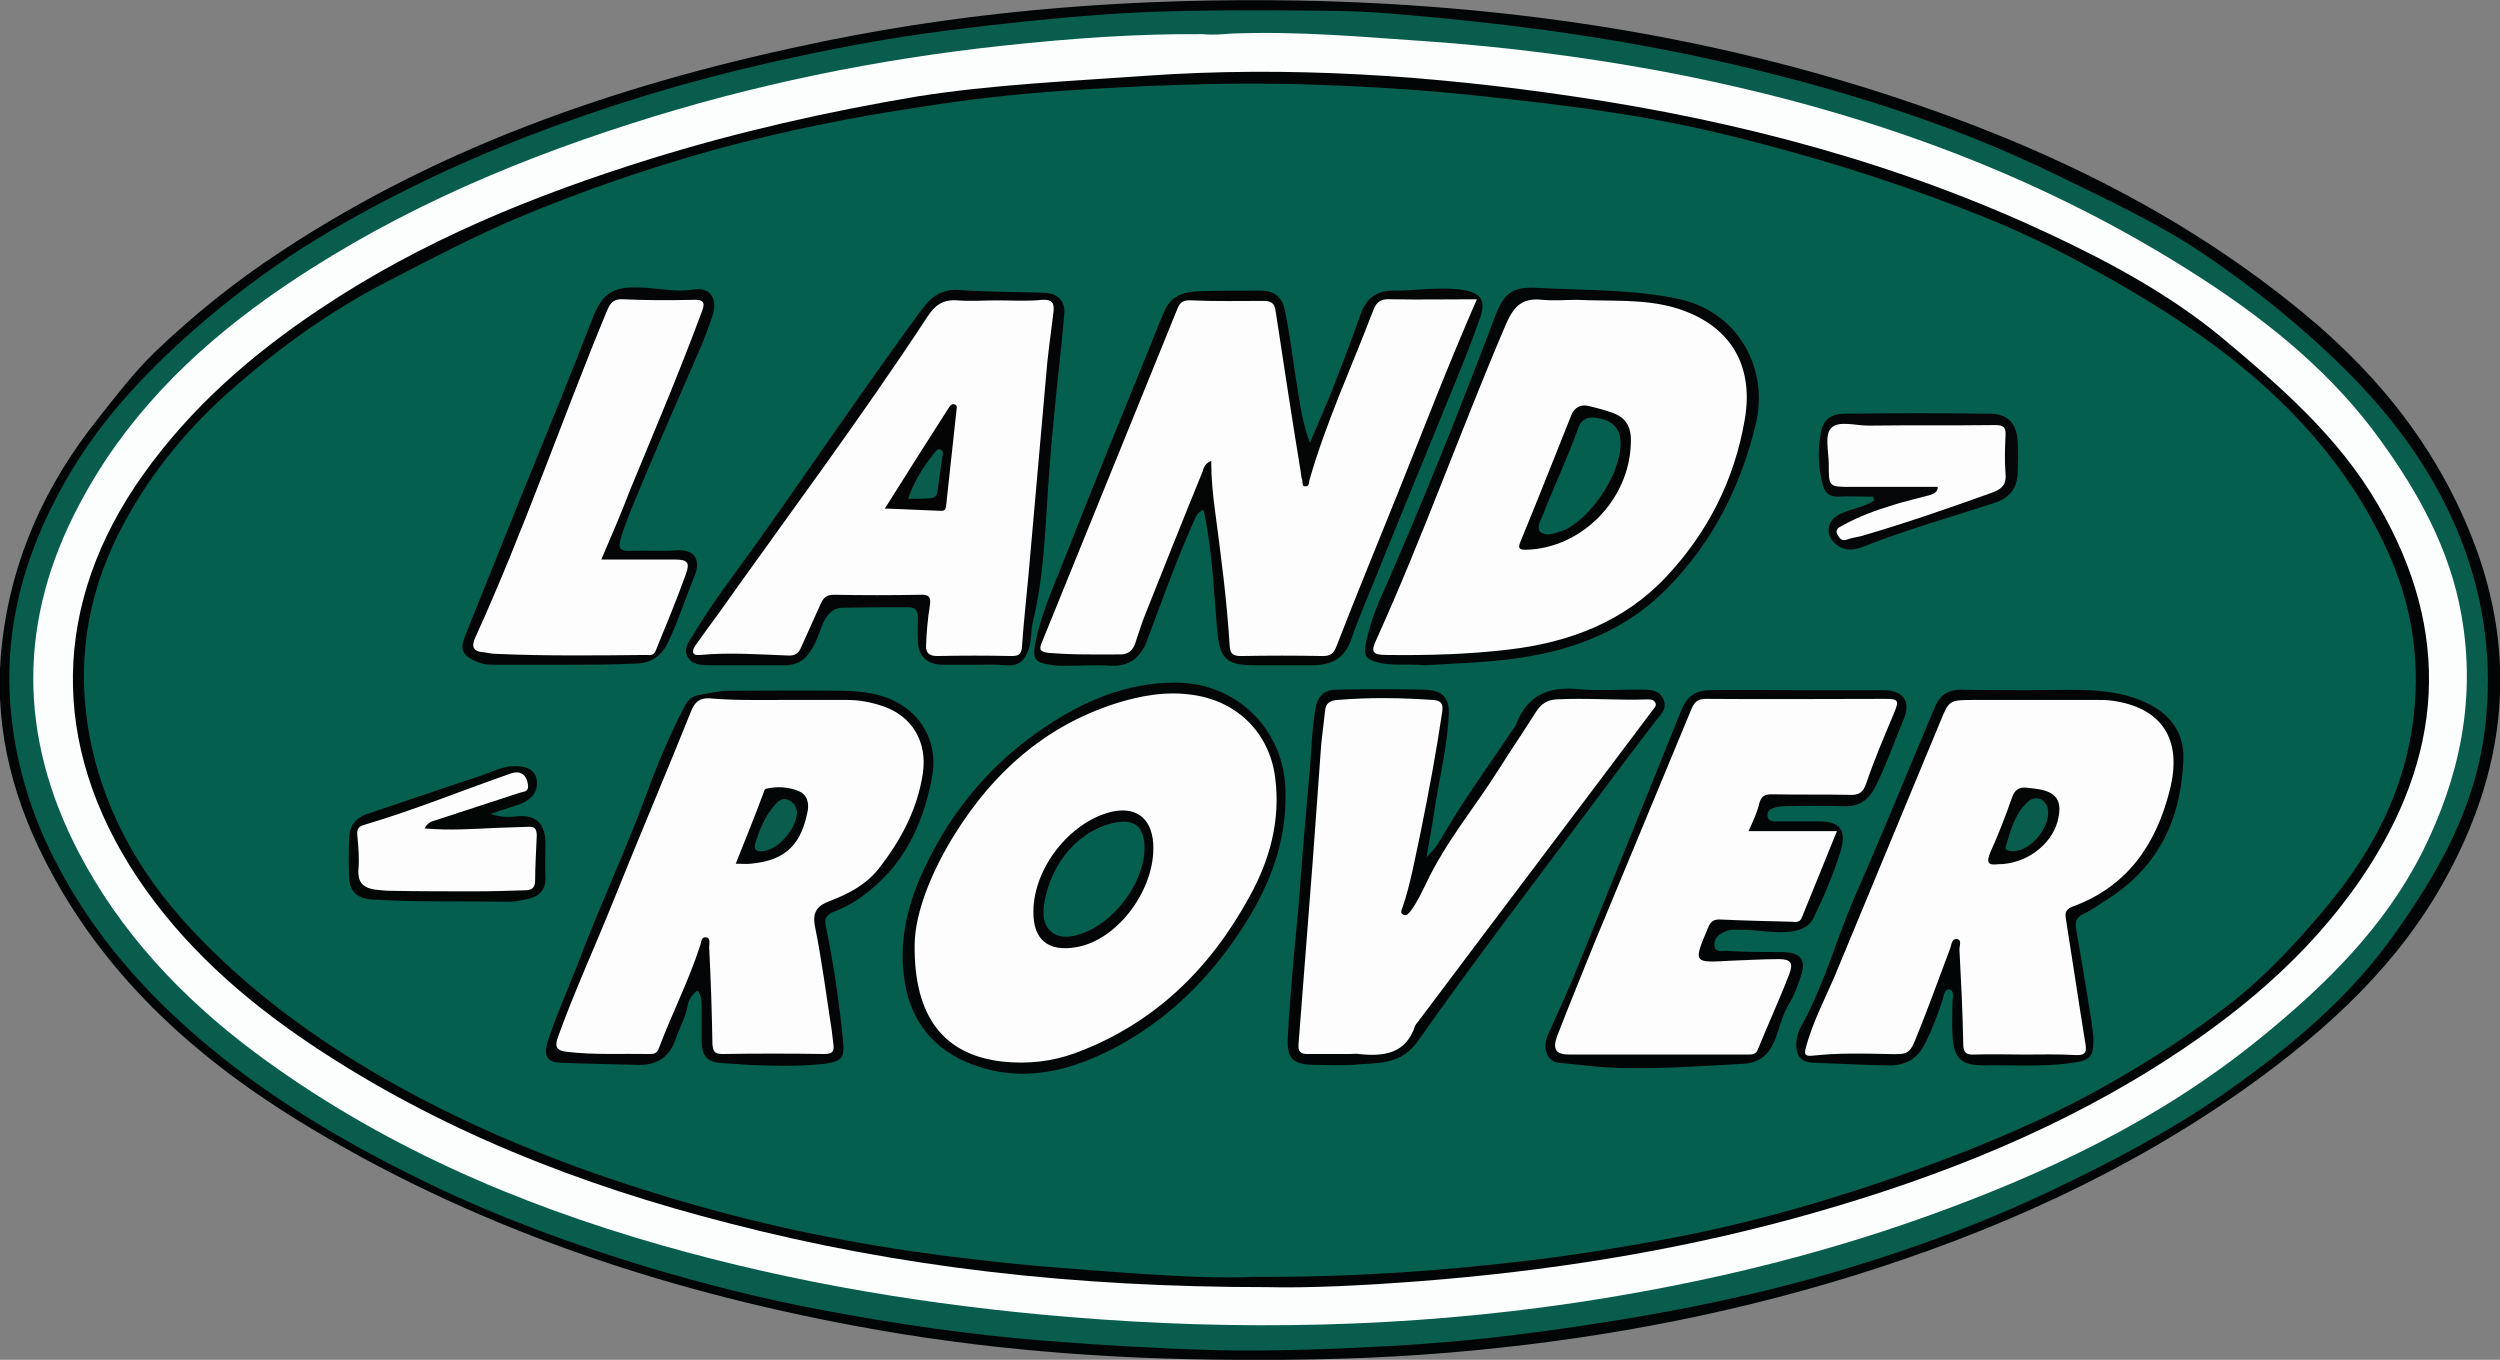 <?xml version="1.0" encoding="utf-8"?>
<!-- Generator: Adobe Illustrator 24.1.2, SVG Export Plug-In . SVG Version: 6.00 Build 0)  -->
<svg version="1.1" id="Layer_1" xmlns="http://www.w3.org/2000/svg" xmlns:xlink="http://www.w3.org/1999/xlink" x="0px" y="0px"
	 viewBox="0 0 461.1 250.8" style="enable-background:new 0 0 461.1 250.8;" xml:space="preserve">
<rect x="0" y="0" width="461.1" height="250.8" fill="#808080" stroke="none"/>
<style type="text/css">
	.st0{fill:#020505;}
	.st1{fill:#085D4D;}
	.st2{fill:#FCFDFD;}
	.st3{fill:#020506;}
	.st4{fill:#055F4E;}
	.st5{fill:#030605;}
	.st6{fill:#030506;}
	.st7{fill:#020606;}
	.st8{fill:#030607;}
	.st9{fill:#040607;}
	.st10{fill:#020605;}
	.st11{fill:#FDFDFD;}
	.st12{fill:#040505;}
	.st13{fill:#030606;}
	.st14{fill:#040405;}
	.st15{fill:#030505;}
	.st16{fill:#085D4C;}
	.st17{fill:#0A5C4C;}
	.st18{fill:#045F4E;}
</style>
<g>
	<path class="st0" d="M227.7,250.8c-23.4-0.1-46.7-1.9-69.7-6.2c-36.6-6.8-71.5-18.5-103.3-38.1c-19.4-12-36-27.2-46.5-48
		c-6.4-12.6-9.5-26-7.8-40.1c1.8-15.4,8-29.1,17.7-41.2c3.3-4.2,6.6-8.5,10.4-12.2c7.2-6.9,14.9-13.1,23.3-18.6
		c30.6-20.2,64.6-31.5,100.2-38.8c28.8-5.9,58-8,87.4-7.5c37.4,0.7,74.1,6,109.7,17.7c27.7,9.1,53.7,21.6,76.3,40.4
		C439.6,70,450.7,84.3,457,102c7.3,20.7,4.7,40.5-5.7,59.6c-8.7,16.1-21.8,28.1-36.4,38.6c-22.4,16-47.2,27.1-73.4,35.2
		c-24.3,7.5-49.2,12-74.5,14.1C253.8,250.6,240.8,250.9,227.7,250.8z"/>
	<path class="st1" d="M232.7,1.9c7.4,0.1,15.6-0.1,23.8,0.6c9.7,0.8,19.3,1.8,28.9,3.1c10.8,1.5,21.6,3.4,32.2,5.8
		c21.4,4.9,42.2,11.3,62,21c9,4.4,18.1,8.6,26.5,14.2c9.6,6.5,18.6,13.7,26.8,21.9c9,9,16.3,19.1,21,31c4.4,11.3,5.9,22.9,4.4,35.1
		c-1.8,14.4-8.5,26.2-16.6,37.6c-8.4,11.9-19.4,21-31.2,29.3c-10.2,7.1-21,12.8-32.2,18.1c-14.1,6.7-28.7,11.9-43.7,16.1
		c-11.9,3.3-24,5.8-36.3,7.8c-8.6,1.4-17.2,2.6-25.8,3.5c-5,0.5-10,0.9-15,1.2c-11.3,0.6-22.7,1.1-34.1,0.8
		c-10.2-0.3-20.3-0.9-30.5-1.7c-13.9-1.1-27.7-3.1-41.4-5.7c-10.7-2-21.3-4.7-31.8-7.8c-13.8-4.2-27.3-9.1-40.4-15.4
		c-14.5-7-28.3-15-40.7-25.3c-11.6-9.6-21.4-20.7-28.3-34.1c-4.5-8.7-7.4-18-8.3-27.9c-1.4-15.1,2.5-28.9,9.8-41.9
		C18,78.1,26.4,69.1,35.7,60.9c6.4-5.6,13.1-10.7,20.3-15.3C69.1,37.4,83,30.7,97.4,25.1c14.5-5.6,29.3-10.1,44.4-13.5
		c10.9-2.5,22-4.6,33.1-6c9.4-1.2,18.8-2.2,28.3-2.9C212.8,2,222.3,1.9,232.7,1.9z"/>
	<path class="st2" d="M227,6.2c12.4-0.5,24.1,0.6,35.9,1.4c14.4,1,28.6,2.8,42.8,5.4c35.9,6.7,69.8,18.5,100.6,38.5
		c12.6,8.2,24.1,17.6,32.9,29.9c7,9.7,12.7,20.1,14.8,32.1c2.7,15.4-0.3,29.8-7.2,43.6c-7,13.9-17.8,24.5-29.7,34.2
		c-18.6,15.2-39.8,25.2-62.2,33.2c-21,7.5-42.5,12.5-64.5,15.8c-31,4.6-62.1,5.2-93.3,2.6c-25.4-2.1-50.4-6.2-75-13.2
		C95.1,222,69.7,211,47,194.1c-13.5-10.1-24.8-22.1-32.6-37.1c-11-21.3-11.1-42.6,0.2-63.9c8.3-15.8,20.5-28,34.8-38.2
		c20.5-14.5,43.2-24.5,67-32.1c22.4-7.2,45.4-11.9,68.8-14.4c12.2-1.3,24.3-2.2,36.6-2.1C223.8,6.5,225.7,6.3,227,6.2z"/>
	<path class="st3" d="M233.7,237.4c-35.5,0-67.7-3.6-99.3-11.8c-27.4-7-53.5-17.2-77.1-33c-12.5-8.4-23.6-18.2-32-30.8
		c-16.2-24.4-15.8-50.6,1.2-74.4c8.8-12.3,19.9-22,32.5-30.4C77.8,44.4,98.5,36,120,29.3c16.1-5,32.5-8.7,49.1-11.5
		C183,15.6,197,15,211,14c26.6-1.9,53.1-0.1,79.3,3.8c30.4,4.5,59.9,12.3,87.8,25.4c11.1,5.2,22,11.1,31.5,18.9
		c10.9,9.1,21.7,18.4,29,31c13.8,23.6,12.1,46.5-3,68.8c-10,14.7-23.4,25.7-38.4,35.1c-20.7,12.9-43.2,21.4-66.6,27.8
		c-22.5,6.1-45.5,9.7-68.7,11.5C251.5,237.1,241.2,237.6,233.7,237.4z"/>
	<path class="st4" d="M231.3,235.5c-6.2,0.3-13.8-0.1-21.5-0.6c-10-0.7-20-1.4-29.9-2.6c-16.1-1.8-32-4.7-47.6-8.9
		c-20.3-5.5-40.1-12.7-58.6-22.9c-14.3-7.9-27.4-17.3-38.5-29.2c-9.9-10.6-16.7-22.9-19-37.4c-2.1-13.4,0.4-26.1,7-38
		c5.1-9.3,11.9-17.4,19.8-24.3C51.7,64,61,57.3,71.3,52c7.9-4.1,15.7-8.2,23.9-11.7c11.9-5,24.1-9.2,36.6-12.7
		c12.6-3.4,25.3-6,38.2-7.9c8.8-1.4,17.7-2.4,26.6-3c14-0.9,27.9-1.5,41.9-1.2c11.2,0.3,22.3,0.9,33.5,2.1c8.3,0.9,16.7,1.8,25,3.1
		c9.5,1.4,18.9,3.4,28.2,5.9c14.1,3.7,27.9,8.2,41.4,13.7c8.2,3.3,16.1,7.4,23.8,11.8c6.3,3.6,12.3,7.4,18,11.6
		c13.5,10,24.7,22.1,31.8,37.6c4.5,9.7,6.2,19.9,5,30.6c-1.5,13.7-7.6,25.2-16.3,35.6c-5.3,6.3-10.8,12.3-17.3,17.4
		c-7.5,5.9-15.5,11-23.7,15.6c-10.7,6-22,10.7-33.5,14.9c-14.6,5.3-29.5,9.7-44.8,12.7c-8.9,1.7-17.9,3.2-26.9,4.3
		C266.1,234.4,249.5,235.6,231.3,235.5z"/>
	<path class="st5" d="M241.6,81.7c1.3-3.1,2.6-6.1,3.9-9.2c1.9-4.9,3.8-9.8,5.5-14.7c1.1-3,3.2-4.3,6.2-4.2c4.1,0,8.1-0.7,12.2-0.2
		c3.5,0.5,4.8,1.8,3.6,5.2c-1.9,5.4-4.1,10.8-6.3,16.1c-4.1,10.1-8.3,20.2-12.4,30.4c-1.7,4.3-3.6,8.5-5.1,12.9
		c-1.2,3.4-3.5,4.6-6.9,4.7c-3.6,0-7.3,0-10.9,0c-5.3,0-6.4-1.2-6.9-6.4c-0.6-7.1-0.9-14.3-2.3-21.3c-0.1-0.3-0.1-0.6-0.3-1
		c-1.3,0.6-1.5,1.8-2,2.8c-3.1,7-5.7,14.3-8.4,21.5c-1.1,2.9-3.2,4.6-6.4,4.5c-2.9-0.2-5.9,0-8.8,0c-0.6,0-1.2,0-1.9-0.1
		c-3.5-0.4-4.1-1-3.4-4.4c1-4.8,3-9.4,4.8-13.9c5.3-13.5,10.8-27,16.3-40.5c0.9-2.2,1.7-4.4,2.7-6.6c1.3-3,3.9-3.5,6.7-3.6
		c3.6-0.1,7.3-0.1,10.9-0.1c2.6,0,4.1,1.1,4.6,3.7c0.8,3.9,1.3,7.9,1.9,11.8C239.6,73.2,240,77.4,241.6,81.7z"/>
	<path class="st3" d="M263.1,158.1c1.7-1.6,2.6-3.2,3.4-4.6c3.8-6.5,8.3-12.6,12.5-18.9c0.3-0.4,0.6-0.7,0.7-1.2
		c2.1-5.2,5.9-6.8,11.3-6.3c4,0.4,8,0,12.1,0.1c1.4,0,3,0.1,3.7,1.8c0.7,1.6-0.3,2.6-1.2,3.7c-4.2,5.4-8.3,10.9-12.4,16.4
		c-10.6,14.2-21.4,28.3-31.6,42.8c-3,4.3-6.8,4.1-10.8,4.4c-2.9,0.3-5.9,0.1-8.8,0.1c-3.4-0.1-4.6-1.2-4.5-4.5
		c0.2-5.1,0.7-10.1,1.1-15.2c0.4-4.5,0.9-8.9,1.2-13.4c0.5-6.8,1.1-13.7,1.7-20.5c0.4-4,0.4-8,1.1-12c0.4-2.4,1.6-3.6,4-3.6
		c5.3-0.1,10.7-0.1,16,0c3.5,0.1,4.8,1.4,4.6,4.9c-0.3,5.5-1.6,11-2.5,16.4C264.3,151.6,263.7,154.6,263.1,158.1z"/>
	<path class="st3" d="M331.4,127.3c5.3,0,10.7,0,16,0c3.7,0,5.1,2.1,3.7,5.4c-1.7,4.1-3.2,8.4-5.2,12.4c-1.3,2.5-3,3.7-5.8,3.6
		c-3.6-0.1-7.3-0.1-10.9,0c-0.7,0-1.4,0.1-2,0.3c-0.7,0.2-1.3,0.6-1.2,1.5c0.1,0.9,0.8,1,1.5,1c2.7,0,5.4,0,8.1,0
		c3.8,0,5,1.7,3.9,5.4c-1.3,4.3-3.1,8.4-5,12.4c-0.9,1.9-3,2.5-5.1,2.6c-2.9,0.2-5.7-0.5-8.5-0.4c-0.7,0-1.4-0.1-2.1,0.1
		c-1.3,0.4-2.6,1.1-2.6,2.6c0,1.7,1.7,1.1,2.5,1.2c3.4,0.2,6.8,0.2,10.2,0.2c3.3,0.1,4.3,1.5,3.2,4.6c-0.6,1.7-1.1,3.3-2.1,4.9
		c-1.3,2.1-1.8,4.6-2.7,6.9c-1.1,2.5-2.7,4-5.7,4.2c-7.2,0.4-14.3,0.9-21.5,0.8c-4.3,0-8.5-0.6-12.7-1c-2-0.2-3-2.7-1.9-5.1
		c2-4.5,4.1-9,5.9-13.6c6.2-15.4,12.5-30.8,18.7-46.3c1-2.5,2.6-3.7,5.3-3.7C320.7,127.2,326,127.3,331.4,127.3z"/>
	<path class="st0" d="M374.3,127.3c4.2,0,8.4-0.2,12.5,0.1c3.7,0.3,7.4,1.1,10.7,3.1c3.6,2.2,5.4,5.6,5.2,9.7
		c-0.4,10.6-4.4,19.4-13.6,25.4c-1.6,1-3.2,2.2-4.9,3c-1.2,0.6-1.5,1.4-1.3,2.6c1,5.8,2,11.7,2.9,17.5c0.1,0.8,0.2,1.7,0.3,2.5
		c0.1,3.9-0.5,4.4-4.4,4.9c-5.2,0.7-10.5,0.3-15.7,0.4c-4.4,0-5.7-1.3-5.9-5.8c-0.1-1.9,0-3.9,0-5.8c0-0.8,0.5-2.2-0.6-2.4
		c-0.9-0.1-1,1.3-1.3,2.2c-0.9,2.6-1.8,5.1-3,7.5c-1.4,3-3.7,4.4-7,4.3c-4.6-0.1-9.3-0.3-13.9-0.5c-2-0.1-2.9-1.1-3-3.1
		c0-1.3,0.3-2.5,0.9-3.6c4.2-7.5,6.4-15.8,9.8-23.7c5.2-11.8,10-23.7,15-35.5c0.9-2,2.5-2.9,4.6-2.9
		C365.7,127.3,370,127.3,374.3,127.3z"/>
	<path class="st6" d="M128.7,182.7c-1.2,0.7-1.7,1.8-1.9,2.9c-0.4,2.2-1.5,4-2.2,6.1c-1.1,3.2-3.4,4.8-6.8,4.7
		c-4.9-0.1-9.7-0.2-14.6-0.4c-2.2-0.1-2.9-1.3-2.3-3.5c1.6-5.1,3.8-9.9,5.7-14.8c4-10.6,8.8-20.8,12.7-31.4c2-5.5,4.3-10.9,7-16.1
		c0.6-1.1,1.3-1.8,2.6-2c1.8-0.3,3.6-0.8,5.5-0.8c7,0,14.1-0.1,21.1,0c3.6,0.1,7.2,0.5,10.4,2.4c4.6,2.7,7.1,7.8,6,13.5
		c-1.6,8.9-5.4,16.7-13,22.1c-1.6,1.2-3.4,2.1-5.2,2.8c-1.2,0.5-1.7,1.2-1.4,2.5c1.3,6.4,2.3,12.9,3,19.4c0.5,4.9,0.8,5.7-4.1,6.2
		c-4.4,0.4-8.8,0.3-13.2,0.1c-1.5-0.1-2.9-0.2-4.4-0.3c-3.2-0.1-4.2-1.2-4.2-4.4c0-2,0-4,0-6C129.4,184.6,129.4,183.7,128.7,182.7z"
		/>
	<path class="st6" d="M179.9,122.6c-2.1,0-4.2,0-6.3,0c-2.6-0.1-4.2-1.6-4.3-4.2c-0.1-1.5,0-3.1,0-4.6c0-1.3-0.6-1.8-1.8-1.8
		c-4,0-8,0-12.1,0.1c-1.9,0-3,1.4-3.7,3.1c-0.7,1.7-1.2,3.5-2.3,5c-1.1,1.7-2.6,2.5-4.6,2.5c-4.6,0-9.2,0-13.9,0
		c-1.6,0-3.3-0.1-4.1-1.6c-0.8-1.5,0.3-2.8,1.1-4.1c3.4-5.7,7.4-10.9,11.3-16.3c6.7-9.4,13.2-18.9,19.9-28.4
		c3.6-5.1,7.2-10.2,10.9-15.2c1.8-2.5,3.9-3.9,7.2-3.6c5.2,0.4,10.3,0.3,15.5,0.5c2.3,0.1,3.8,1.5,3.6,3.8c-0.4,5-1,10-1.5,14.9
		c-0.4,4.4-0.9,8.9-1.2,13.3c-0.8,9.6-0.8,19.2-3.1,28.7c-0.4,1.6-0.2,3.2-0.7,4.8c-0.7,2.3-1.8,3.4-4.3,3.2
		C183.6,122.5,181.7,122.6,179.9,122.6z"/>
	<path class="st7" d="M262.7,122.7c-3.1-0.3-5.6,0.1-8.1-0.4c-2.8-0.7-3.2-1.2-2.6-4.1c0.7-3,1.7-5.9,3-8.7
		c7.4-16.8,14.2-33.8,20.7-51c1.7-4.5,3.2-5.7,8-5.4c8.8,0.5,17.5,0.2,26.2,2.1c11.2,2.6,16.2,13.3,14,22.7
		c-2.7,11.6-7.9,21.9-16.2,30.4c-6.6,6.8-14.9,10.7-24.3,12.5C276.4,122.2,269.2,122.3,262.7,122.7z"/>
	<path class="st6" d="M103.7,122.6c-4.3,0-8.7,0-13,0c-1.1,0-2.1-0.2-3.1-0.7c-2.2-1-2.8-2.1-1.9-4.4c3.5-8.8,7.1-17.6,10.6-26.4
		c4.4-10.8,8.8-21.5,13-32.4c1.9-4.8,3.8-6.1,10.1-5.6c2.8,0.2,5.6,0.8,8.5,0.3c3-0.5,4.6,1.6,3.5,4.9c-1,3-2.2,5.9-3.5,8.8
		c-3.1,7.2-6.3,14.4-9.3,21.6c-1.4,3.5-3,6.9-4.1,10.6c-0.5,1.7-0.3,2.4,1.7,2.3c2.9-0.1,5.7,0.1,8.6-0.1c3.6-0.2,4.5,2,3.2,5
		c-1.6,3.9-2.9,8-4.7,11.8c-1.3,2.8-3.3,4.1-6.3,4.1C112.7,122.6,108.2,122.6,103.7,122.6z"/>
	<path class="st8" d="M237.1,147.5c-0.1,9.8-4.1,18.3-9.6,26.1c-5.7,8.1-12.8,14.8-21.6,19.5c-8.5,4.5-17.4,6.8-26.9,3.1
		c-6.7-2.6-10.9-7.7-12.1-14.9c-1.6-9.4,1.5-17.8,6-25.8c4.8-8.5,11.3-15.6,19.4-21.1c7.3-5,15.3-8.5,24.5-8.5
		c11.4,0,20.2,8.8,20.3,20.2C237.1,146.6,237.1,147,237.1,147.5z"/>
	<path class="st9" d="M345.5,91.6c-2.1,0-4.3-0.1-6.4,0c-1.6,0.1-2.5-0.7-2.9-2.1c-0.8-3.1-1-6.3-0.4-9.4c0.4-2.7,1.8-3.8,4.7-3.8
		c8.8-0.1,17.6-0.1,26.4,0c3.3,0,4.9,1.6,5.2,4.7c0.2,2.2,0.1,4.5,0,6.7c-0.2,2.6-1.7,4.2-4.1,5c-8.2,2.7-16.5,5-24.5,8.2
		c-1.6,0.6-3.2,0.7-4.6-0.3c-2.4-1.7-2.1-4.6,0.5-5.8c2-1,4.4-1.2,6.3-2.5C345.6,92,345.5,91.8,345.5,91.6z"/>
	<path class="st10" d="M90.5,150.1c2,0.7,3.2,0.6,4.5,0.5c3.7-0.5,5.5,1.1,5.6,4.8c0,2.1-0.1,4.2,0,6.3c0.1,2.3-1,3.6-3.2,4.1
		c-1.4,0.3-2.7,0.6-4.1,0.5c-8.3-0.1-16.5,0.1-24.8-0.4c-2.6-0.2-4-1.5-4.1-4c-0.1-2.4-0.1-4.8,0-7.2c0-2.3,1.2-3.9,3.4-4.6
		c6.9-2.3,13.8-4.7,20.8-7c2.1-0.7,4-1.8,6.4-1.8c2,0,3.7,0.6,4,2.6c0.3,2-0.9,3.5-2.8,4.3C94.6,148.8,92.8,149.3,90.5,150.1z"/>
	<path class="st11" d="M272.4,55.2c-5.4,12.3-10,24.4-14.8,36.3c-3.7,9.2-7.5,18.4-11.1,27.7c-0.5,1.3-1.1,1.8-2.5,1.8
		c-5-0.1-10.1-0.1-15.1,0c-1.6,0-2-0.5-2.1-1.9c-0.5-8.3-1.6-16.6-2.7-24.9c-0.4-3-0.7-5.9-0.7-9.2c-1.2,0.5-1.4,1.3-1.6,2
		c-3.6,8.8-7.1,17.6-10.6,26.4c-0.7,1.7-1.2,3.5-1.8,5.2c-0.4,1.3-1.3,2.1-2.7,2.1c-4.5,0-9,0.1-13.4-0.3c-1.7-0.2-1.6-0.8-1.1-2
		c8.3-20.4,16.6-40.9,24.9-61.3c0.5-1.4,1.2-1.8,2.7-1.7c4.4,0.2,8.8,0.1,13.2,0.1c1.5,0,2.1,0.4,2.3,2c1.5,9.9,3,19.7,4.6,29.5
		c0.1,0.5,0.1,1.1,0.3,1.6c0.1,0.4-0.1,1.1,0.5,1.1c0.8,0.1,0.7-0.7,0.8-1.1c3.1-10.8,7.8-20.9,11.8-31.4c0.7-1.8,1.6-2.1,3.4-2
		C261.8,55.3,266.9,55.2,272.4,55.2z"/>
	<path class="st11" d="M249,194.4c-2.6,0-5.3,0-7.9,0c-1.2,0-1.7-0.4-1.6-1.8c0.9-11.2,1.7-22.3,2.6-33.5c0.5-7.3,1.1-14.6,1.6-22
		c0.2-2,0.5-4,0.7-6c0.1-1.4,0.9-1.9,2.3-2c5.9-0.5,11.7-0.4,17.6,0c1.6,0.1,1.9,0.8,1.7,2.2c-1.1,7.5-2.5,14.9-4,22.3
		c-1,4.6-1.8,9.3-3.3,13.7c-0.2,0.5-0.5,1.1,0.1,1.4c0.6,0.3,1-0.2,1.4-0.7c1.2-1.6,2-3.4,2.9-5.2c3.6-7.6,9-14,13.4-21
		c2.2-3.5,4.6-7,6.8-10.5c0.9-1.4,2-2.2,3.7-2.3c5.6-0.3,11.3,0.2,16.9,0c0.5,0,1.1,0,1.4,0.6c0.3,0.6-0.2,1-0.5,1.4
		c-14.4,19.2-28.9,38.3-43.3,57.5c-0.2,0.2-0.4,0.5-0.5,0.7c-1.7,5.2-5.8,5.7-10.4,5.2c-0.5-0.1-1.1,0-1.6,0
		C249,194.5,249,194.4,249,194.4z"/>
	<path class="st11" d="M322.5,153.3c5.5,0,10.7,0,16.3,0c-2.2,5.5-4.4,10.8-6.5,16c-0.4,1-1.3,0.7-2,0.7c-4.3-0.1-8.5-0.2-12.8-0.4
		c-1.4-0.1-2,0.3-2.5,1.6c-2.7,6.4-2.7,6.4,4.1,6c3-0.1,6-0.3,9-0.3c2.2,0,2.7,0.7,1.9,2.8c-1.8,4.7-3.9,9.2-5.8,13.9
		c-0.3,0.8-0.9,0.9-1.7,0.9c-11,0-22,0-33,0c-2.5,0-3.2-0.9-2.3-3.4c2.2-5.7,4.5-11.3,6.8-17c6-14.5,12-28.9,18-43.4
		c0.6-1.4,1.3-1.8,2.7-1.8c11,0.1,22,0,33,0c2.5,0,2.6,0.3,1.6,2.7c-1.8,4.3-3.6,8.5-5.1,12.9c-0.6,1.8-1.5,2.2-3.2,2.1
		c-4.7-0.1-9.4,0-14.2-0.1c-1.3,0-1.9,0.3-2.3,1.6C324.1,149.9,323.3,151.5,322.5,153.3z"/>
	<path class="st11" d="M373.5,194.5c-3.1,0-6.2-0.1-9.3,0c-1.6,0.1-2.1-0.4-2.1-2c-0.1-5.8-0.4-11.6-0.7-17.4c0-0.7,0.5-1.8-0.5-1.9
		c-0.9-0.1-1,1.1-1.2,1.7c-2,5.3-3.9,10.6-6,15.8c-1.5,3.8-1.6,3.8-5.6,3.7c-4.6-0.1-9.1-0.2-13.7,0.3c-1.7,0.2-1.6-0.4-1.3-1.6
		c1.2-4.4,3.3-8.5,5.1-12.6c6.5-15.7,13-31.3,19.5-47c1.8-4.4,1.7-4.4,6.4-4.4c7.6,0,15.2,0,22.7,0c0.8,0,1.7,0,2.5,0.1
		c9.4,1.2,13.3,7.1,10.9,16.5c-2.5,10-7.8,17.8-17.9,21.5c-1.6,0.6-1.4,1.5-1.2,2.7c1.2,7.5,2.3,15,3.5,22.4
		c0.3,1.6,0.2,2.4-1.8,2.3C379.7,194.4,376.6,194.5,373.5,194.5z"/>
	<path class="st11" d="M144.2,129.1c4,0,8,0,12.1,0c2.2,0,4.3,0.4,6.4,1.1c5.5,1.8,8.4,6.6,7.5,12.5c-1,6.6-4.1,12.4-8.2,17.6
		c-2.3,2.9-5.6,4.6-9,5.9c-2.2,0.8-3.2,2-2.7,4.6c1.3,6.4,2.1,12.8,3.1,19.2c0.1,0.8,0.2,1.7,0.3,2.5c0.2,1.4-0.1,1.9-1.7,1.9
		c-6.3-0.1-12.5-0.1-18.8,0c-1.5,0-1.7-0.6-1.8-1.9c-0.1-6-0.3-11.9-0.6-17.8c0-0.6,0.3-1.7-0.5-1.8c-1.1-0.2-0.9,1-1.2,1.6
		c-2.1,6.5-5.2,12.5-7.6,18.9c-0.3,0.8-0.8,1-1.6,1c-5.1-0.1-10.2,0.2-15.3-0.4c-1.8-0.2-2.4-0.8-1.7-2.7
		c3.1-8.6,6.9-16.8,10.3-25.3c4.7-11.7,9.6-23.2,14.3-34.9c0.7-1.7,1.6-2.4,3.4-2.3C135.3,129.2,139.7,129.1,144.2,129.1
		C144.2,129.1,144.2,129.1,144.2,129.1z"/>
	<path class="st11" d="M183.9,55.4c2.8,0,5.6,0.2,8.3-0.1c1.9-0.1,2.3,0.6,2.1,2.3c-0.5,4.1-1.1,8.1-1.4,12.2
		c-1.1,12.1-2.1,24.2-3.2,36.2c-0.4,4.4-0.9,8.8-1.2,13.2c-0.1,1.4-0.5,1.8-1.9,1.8c-4.6-0.1-9.1-0.1-13.7,0c-1.6,0-2.1-0.6-2.1-1.9
		c0.1-2.5,0.3-4.9,0.7-7.4c0.2-1.4,0-2.1-1.7-2c-5.3,0.1-10.7,0.1-16,0c-1.3,0-1.9,0.5-2.4,1.6c-1.2,2.7-2.4,5.3-3.6,8
		c-0.5,1.2-1.1,1.7-2.6,1.6c-5.3-0.2-10.7-0.6-16-0.1c-1.7,0.2-1.6-0.8-0.9-1.8c1.4-2,2.8-3.9,4.2-5.8
		c12.9-18.2,26.3-36.1,38.5-54.7c1.4-2.2,2.9-3.3,5.6-3.1C179.1,55.6,181.5,55.4,183.9,55.4C183.9,55.4,183.9,55.4,183.9,55.4z"/>
	<path class="st11" d="M290.8,55.3c6.4,0.3,12.2-0.2,17.9,1.4c10.1,2.9,14.9,10.3,13.1,20.7c-1.9,11.1-6.8,20.8-14.5,29
		c-7.8,8.3-17.9,12.1-29,13.4c-7.5,0.9-15.1,1.1-22.7,1c-2.4,0-2.8-0.6-1.8-2.7c8.7-19.2,15.7-39,24-58.4c1.5-3.4,3.1-4.8,6.7-4.4
		C286.7,55.5,289.1,55.3,290.8,55.3z"/>
	<path class="st11" d="M110.9,103.2c4.5,0,9,0,13.5,0c2.4,0,2.9,0.5,2.1,2.7c-1.7,4.8-3.7,9.5-5.6,14.2c-0.4,0.9-1.1,0.7-1.8,0.7
		c-9.2,0.1-18.4,0.2-27.6-0.2c-0.8,0-1.5-0.2-2.3-0.3c-2-0.1-2.3-1.1-1.5-2.8c9-19.8,16-40.3,24.3-60.3c0.6-1.4,1.2-2.1,3-2
		c4.2,0.2,8.5,0.2,12.8,0.1c2.1-0.1,2.3,0.6,1.6,2.3c-4.1,11.1-8.7,21.9-13.2,32.8C114.5,94.9,112.6,99.2,110.9,103.2z"/>
	<path class="st11" d="M168.7,174.1c0.1-5.8,3.1-13.4,7.5-20.4c7.1-11.3,16.5-19.7,29.4-23.9c4.7-1.5,9.6-2.4,14.6-1.6
		c8.1,1.2,14,7.1,15,15.3c1,7.8-1,15.1-4.7,21.8c-7.3,13.4-17.6,23.5-32.1,28.9c-4.3,1.6-8.9,2.1-13.5,1.6
		C174.3,194.6,168.5,187.8,168.7,174.1z"/>
	<path class="st11" d="M357.4,89.8c-5.3,0-10.6,0-16,0c-4.1,0-4.1,0-4.1-4.1c0-2.3-0.8-5.4,0.4-6.7c1.3-1.5,4.5-0.5,6.9-0.5
		c7.8-0.1,15.6,0,23.4-0.1c1.5,0,2,0.4,1.9,1.9c-0.1,2.3-0.2,4.6,0,7c0.2,1.9-0.5,2.8-2.3,3.5c-8.1,2.9-16.1,5.7-24.4,8.1
		c-0.8,0.2-1.7,0.3-2.5,0.6c-1,0.4-1.4-0.2-1.8-0.9c-0.5-0.9,0.2-1.3,0.8-1.6c3-1.7,6.3-2.9,9.6-3.9c2.2-0.7,4.5-1.2,6.7-1.8
		C356.8,91,357.4,90.7,357.4,89.8z"/>
	<path class="st11" d="M78.3,152.8c4.6,0.4,8.9,0.1,13.1-0.1c2-0.1,4-0.1,6-0.2c1.2-0.1,1.6,0.4,1.6,1.6c-0.1,2.8-0.3,5.6-0.3,8.3
		c0,1.3-0.6,1.8-1.8,1.8c-3.1,0.1-6.2,0.2-9.3,0.2c-5.2,0-10.4,0-15.5-0.1c-0.9,0-1.9-0.1-2.8-0.2c-2.1-0.3-3.3-1.1-3.2-3.6
		c0.2-2.1,0-4.3-0.2-6.5c-0.1-1.2,0.3-1.6,1.4-1.9c9.1-2.7,17.9-6.3,26.8-9.4c1.9-0.7,3.1,0.2,3.3,2.2c0.1,1.2-0.9,1.1-1.5,1.3
		c-5.2,1.7-10.4,3.4-15.6,5.1C79.6,151.5,78.9,151.7,78.3,152.8z"/>
	<path class="st12" d="M368.5,159.4c-1.6,0.2-2.3-0.1-1.4-2.2c1.5-3.3,2.8-6.7,4-10.1c0.5-1.5,1.4-2,2.9-1.8
		c0.5,0.1,1.1,0.1,1.6,0.2c3.7,0.5,4.9,2.2,3.9,6C378.3,155.9,373.6,159.4,368.5,159.4z"/>
	<path class="st13" d="M135.7,159.3c1.8-4.5,3.5-8.7,5.1-13c0.1-0.3,0.2-0.7,0.4-0.8c2.1-0.5,4.1-0.4,6.1,0.4c1.5,0.6,1.9,2,1.7,3.5
		c-1.1,6-3.8,9.3-10.5,9.9C137.6,159.4,136.8,159.3,135.7,159.3z"/>
	<path class="st14" d="M163.2,93.8c4-6.4,7.9-12.5,11.8-18.6c0.2-0.4,0.6-0.8,1.1-0.6c0.6,0.2,0.3,0.8,0.3,1.2
		c-0.6,5.8-1.3,11.7-1.9,17.5c-0.1,1.1-0.7,0.9-1.4,0.9C169.9,94.1,166.7,93.9,163.2,93.8z"/>
	<path class="st15" d="M300.8,81.6c-0.2,10.5-9,19.5-19.3,19.8c-1.2,0-1.6-0.2-1.1-1.4c3.2-7.8,6.3-15.6,9.4-23.4
		c0.6-1.5,1.8-2.1,3.3-1.7c1.2,0.3,2.4,0.6,3.6,1C299.8,76.8,300.9,78.5,300.8,81.6z"/>
	<path class="st6" d="M190.6,168c0.1-7.9,6.6-16.2,14.1-18.2c4.7-1.2,7.7,1,8,5.8c0.5,8.3-6.5,17.8-14.2,19.1
		C193.3,175.6,190.5,173.3,190.6,168z"/>
	<path class="st16" d="M371.4,157c-0.7-0.1-1.8,0.1-1.4-1.1c0.9-2.9,1.6-5.8,4-8c1.4-1.3,3.3-0.6,3.7,1.3
		C378.3,152.3,374.7,156.9,371.4,157z"/>
	<path class="st17" d="M147,149.7c0,3.2-3.6,7.1-6.3,7.3c-1,0.1-1.8-0.2-1.4-1.4c0.8-2.6,1.8-5.1,3.6-7.1c0.6-0.8,1.6-1.5,2.6-0.9
		C146.5,148,146.9,149,147,149.7z"/>
	<path class="st17" d="M167.5,92c1.1-3.3,2.8-5.9,4.7-8.3c0.3-0.4,0.7-1,1.3-0.8c0.6,0.3,0.4,1,0.3,1.4c-0.3,2.1-0.6,4.3-0.9,6.4
		c-0.1,0.8-0.6,1.2-1.4,1.2C170.3,92,169.1,92,167.5,92z"/>
	<path class="st18" d="M298.9,81.8c0,5.8-5.7,14.1-10.7,16.1c-0.1,0.1-0.3,0.1-0.4,0.1c-1.3,0.5-2.8,0.9-3.7,0.1
		c-0.8-0.7,0.1-2.2,0.5-3.2c2.1-5.4,4.6-10.6,6.5-16c0.6-1.7,1.9-2.1,3.5-1.8c2,0.3,3.7,1.2,4.2,3.4
		C298.9,81.1,298.9,81.6,298.9,81.8z"/>
	<path class="st4" d="M211.1,156.5c-0.1,6.5-5.8,14-12.2,15.9c-4.1,1.3-6.9-0.9-6.4-5.1c0.8-6.6,5.2-13.5,12.4-15.4
		C209.1,150.8,211.1,152.3,211.1,156.5z"/>
</g>
</svg>
